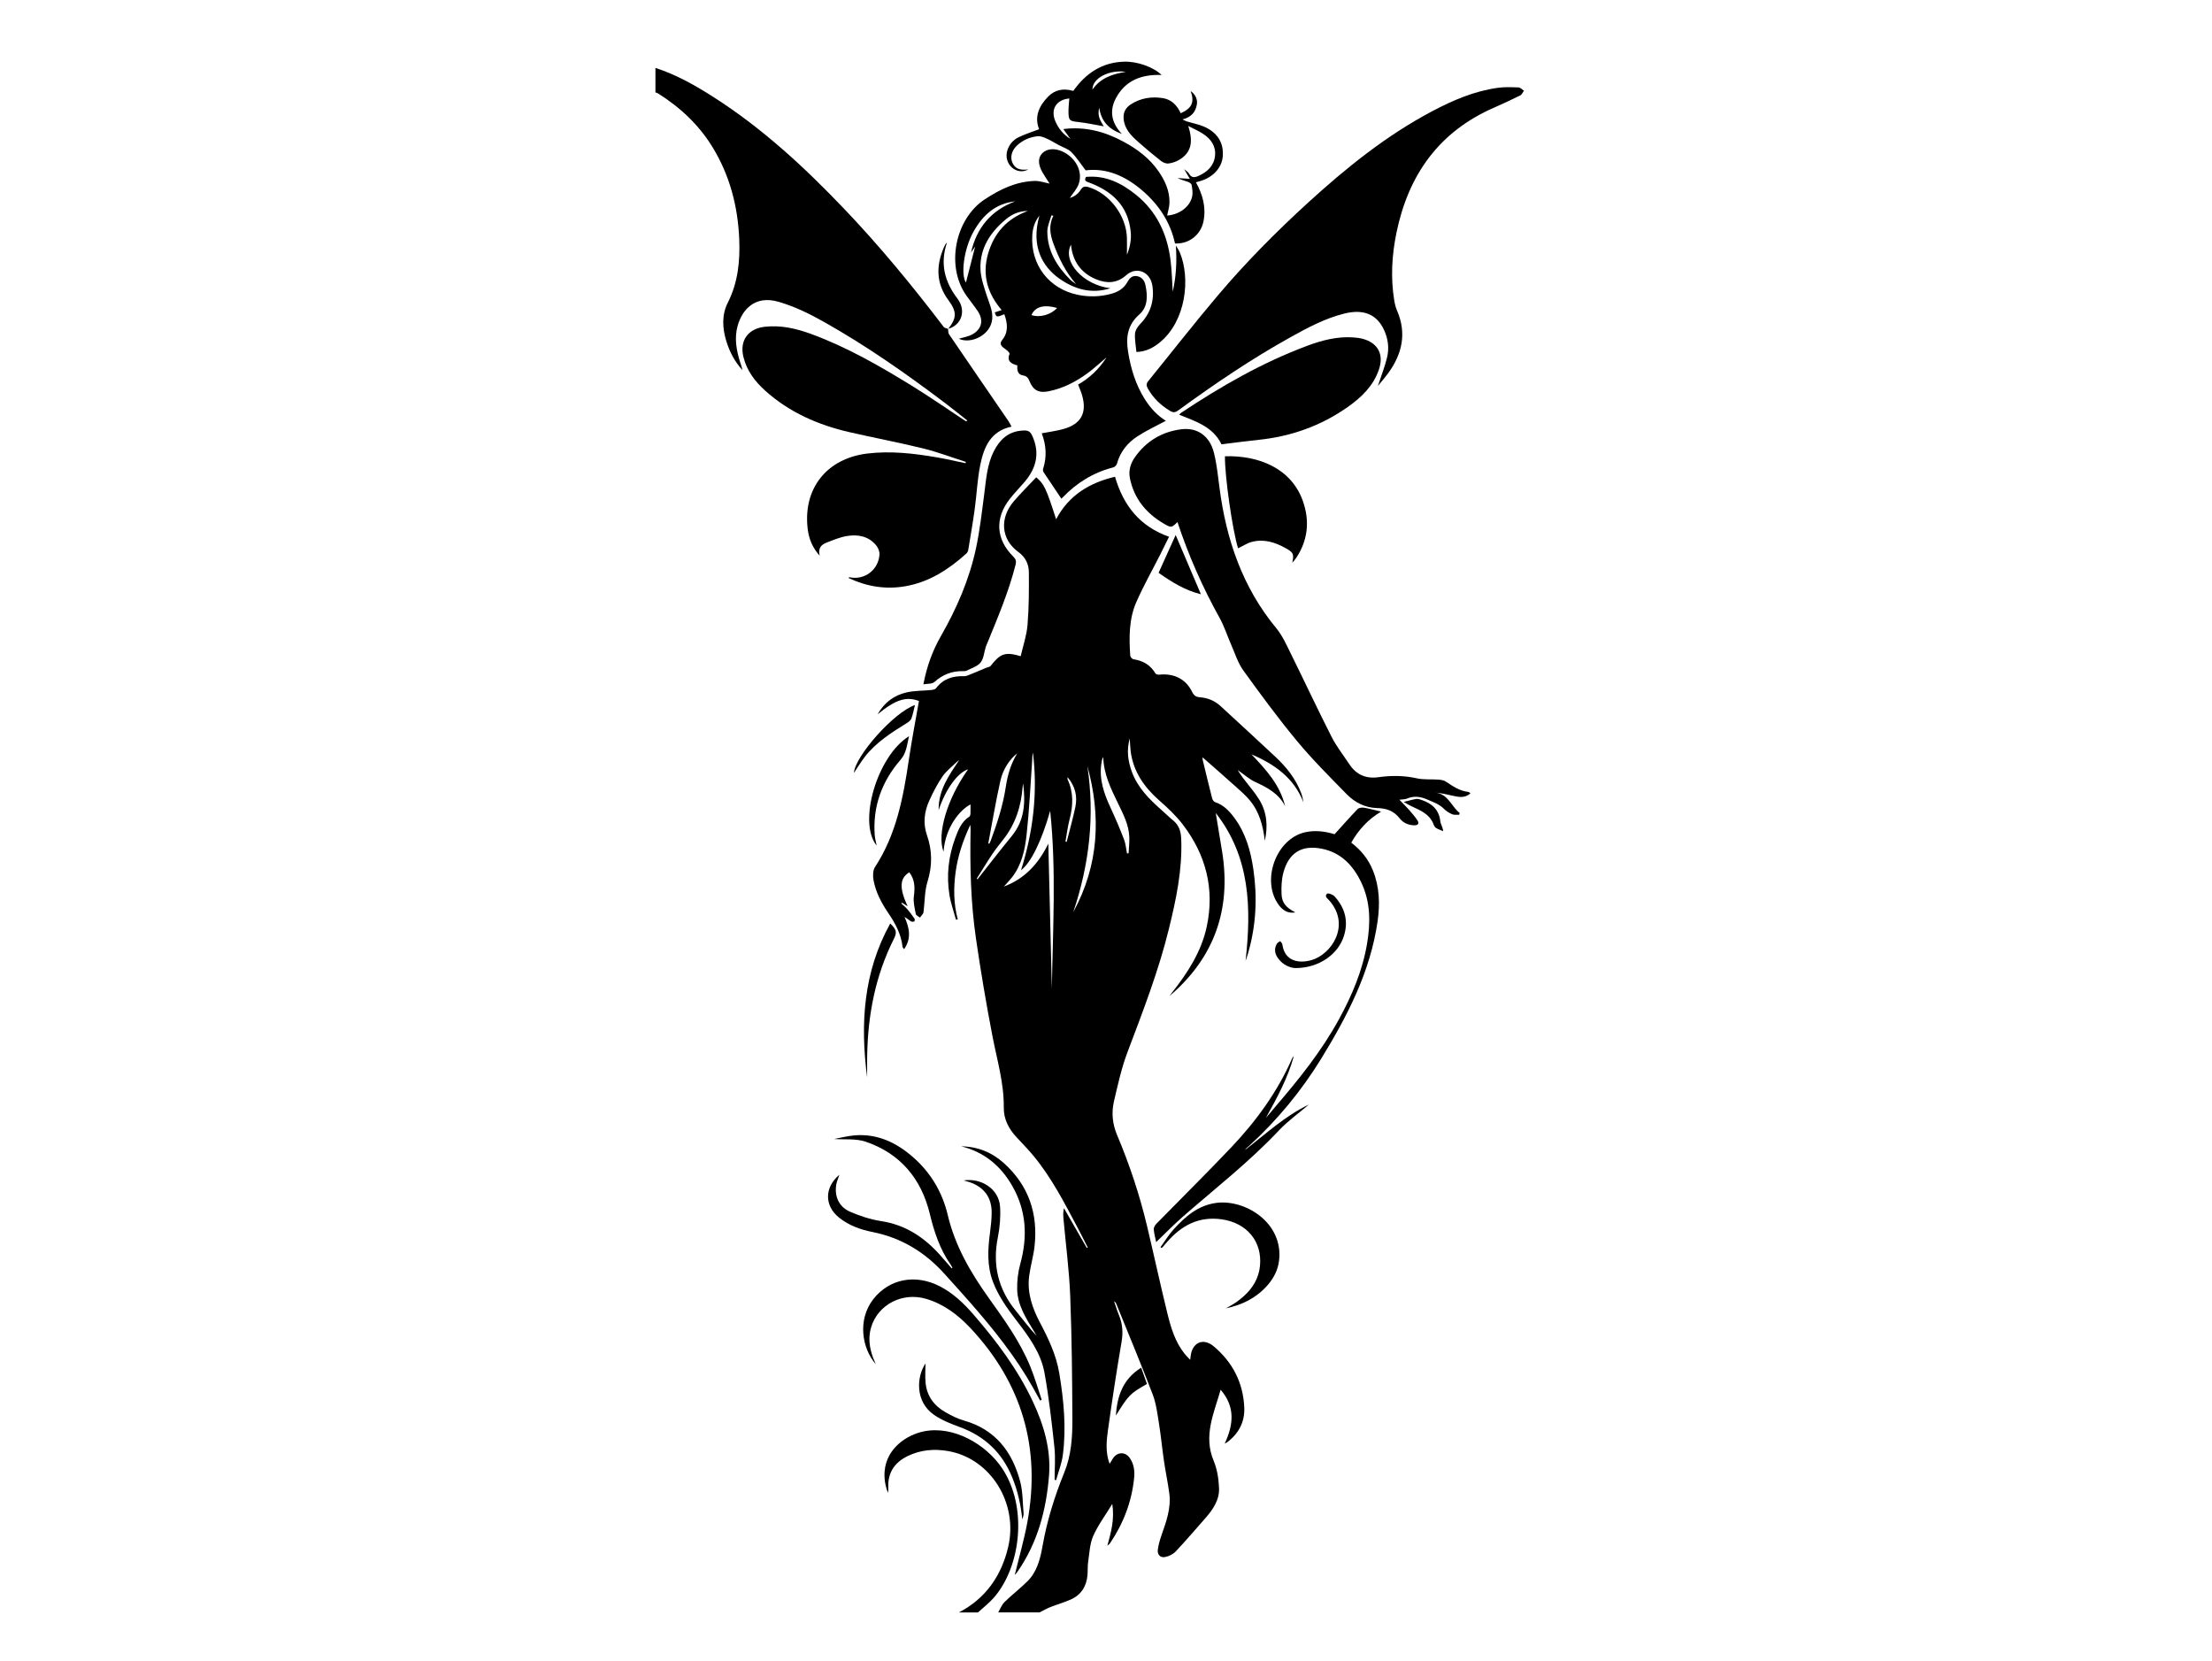 <?xml version="1.0" encoding="UTF-8"?><svg id="a" xmlns="http://www.w3.org/2000/svg" viewBox="0 0 800 600.7"><path d="M361,583.1c.75-1.28,1.28-2.78,2.3-3.78,2.65-2.6,5.62-4.87,8.26-7.48,3.49-3.45,4.65-8.05,5.47-12.67,1.61-9.17,4.33-18,7.85-26.6,2.53-6.19,2.99-12.73,2.96-19.25-.07-14.88-.2-29.77-.78-44.64-.37-9.4-1.62-18.77-2.46-28.15-.1-1.17-.12-2.35,.2-3.63,2.75,4.79,5.51,9.59,8.26,14.38l.33-.17c-1.17-2.3-2.3-4.61-3.51-6.89-4.81-9.05-9.47-18.2-16.03-26.16-1.96-2.37-4.12-4.58-6.22-6.83-2.81-3.02-4.65-6.56-4.6-10.69,.11-8.83-2.42-17.19-4.07-25.73-2.28-11.8-4.28-23.68-6.01-35.57-1.9-13.04-2.19-26.2-1.92-39.37,0-.35-.04-.7-.1-1.62-2.71,5.8-4.52,11.28-5.31,17.05-.79,5.74-.76,11.48,.77,17.15l-.64,.14c-.81-2.99-1.88-5.94-2.37-8.98-1.13-7.02-.37-13.92,2.11-20.6,1.09-2.95,2.24-5.87,5.07-7.7,.25-.16,.4-.63,.42-.96,.05-1.15,.02-2.3,.02-3.47-3.92,2.03-9.09,8.3-9.76,17.11-2.48-6.4,1.35-19.24,8.88-29.78-3.72,1.11-8.16,7.2-10.65,14.75-.12-7.3,3.77-12.59,7.41-18.1-.29,.23-.61,.44-.87,.69-1.74,1.71-3.76,3.22-5.12,5.19-1.87,2.7-3.39,5.68-4.76,8.68-1.86,4.06-2.39,8.27-.86,12.67,1.93,5.53,1.94,11.05,.17,16.76-1.04,3.36-.97,7.06-1.4,10.61-.04,.31-.07,.67-.23,.92-.32,.51-.74,.95-1.11,1.43-.52-.43-1.4-.8-1.49-1.31-.4-2.1-.98-4.3-.7-6.36,.43-3.19,.38-6.08-1.66-8.72-3.49,2.2-3.67,5.63-.61,12.29-.8-.51-1.4-.89-2-1.27l-.28,.26c.73,.68,1.53,1.31,2.17,2.06,.94,1.09,1.8,2.26,2.62,3.45,.16,.22,.06,.93-.09,.99-.34,.14-.89,.17-1.19-.02-.75-.47-1.4-1.08-2.32-1.59,1.71,3.89,2.6,7.7-.18,11.65-.31-.47-.54-.67-.56-.89-.5-4.6-2.64-8.48-5.18-12.23-2.5-3.68-4.57-7.6-5.34-12.02-.25-1.46-.2-3.39,.56-4.55,7.73-11.82,10.24-25.23,12.25-38.84,1.04-7.07,2.41-14.1,3.65-21.22-4.54-1.72-8.41-.58-14.97,4.83,2.52-4.41,6.08-6.92,10.5-7.94,2.89-.67,5.95-.56,8.93-.87,.61-.06,1.44-.23,1.75-.65,2.56-3.42,6.05-4.48,10.13-4.34,.73,.02,1.5-.35,2.21-.63,1.98-.79,3.94-1.64,5.91-2.46,.49-.2,1.17-.25,1.45-.61,3.53-4.54,5.27-5.17,10.89-3.54,.86-3.78,2.16-7.51,2.47-11.31,.52-6.31,.53-12.66,.48-19-.02-2.93-1.18-5.46-3.8-7.36-6.24-4.52-6.9-12.19-1.65-18.33,2.57-3.01,5.41-5.8,8.12-8.68,2.86,2.43,3.57,3.94,7.19,15.17,4.59-8.72,12.12-13.2,21.3-15.37,3.04,10.44,8.97,17.94,19.54,21.7-1.08,2.17-2.16,4.39-3.27,6.6-2.86,5.64-5.98,11.17-8.53,16.94-2.73,6.18-2.68,12.86-2.23,19.48,.03,.47,.72,1.21,1.18,1.28,3.45,.51,6.13,2.07,7.93,5.13,.19,.32,.96,.48,1.44,.43,5.3-.54,9.61,1.61,11.86,6.3,.68,1.41,1.54,1.8,2.9,1.9,2.84,.21,5.32,1.29,7.42,3.23,6.59,6.1,13.24,12.14,19.78,18.29,3.95,3.71,7.33,7.89,9.28,13.05,.41,1.1,.67,2.26,.86,3.44-3.44-8.91-10.48-13.82-18.8-17.38,5.22,5.5,10.33,11.02,12.16,18.75-2.29-4.62-6.48-6.77-10.86-8.8-2.1-.97-3.89-2.61-6.31-4.29,.81,1.22,1.32,2.05,1.9,2.82,1.96,2.61,4.16,5.06,5.87,7.82,2.87,4.62,3.21,9.71,2.06,14.94-.64-5.36-1.94-10.47-5.5-14.69-1.44-1.71-3.13-3.21-4.8-4.7-4.05-3.63-8.15-7.2-12.19-10.76,0,.08-.08,.49,.01,.85,1.12,4.66,2.24,9.32,3.43,13.96,.13,.52,.58,1.21,1.03,1.36,3.17,1.03,5.28,3.33,7.14,5.88,4,5.47,5.76,11.81,6.73,18.38,1.5,10.21,.99,20.32-1.87,30.27-.26,.91-.58,1.8-.94,2.89,2.13-19.15,1.69-37.54-10.79-53.49,.78,4.7,1.58,9.4,2.33,14.11,3.32,20.87-2.91,38.3-19.05,52.09,.29-.4,.57-.81,.88-1.2,5.67-7.2,10.64-14.81,12.59-23.92,2.91-13.61-.3-25.95-8.66-36.9-2.47-3.23-5.52-6.08-8.59-8.78-5.43-4.78-9.3-10.36-10.27-17.68-.18-1.39-.2-2.8-.33-4.68-1.22,4.39-.62,8.2,.72,11.95,2.09,5.83,6.32,10.01,10.82,13.99,1.39,1.23,2.72,2.55,4.16,3.72,2.12,1.73,2.8,3.99,2.91,6.61,.46,11.15-1.83,21.92-4.46,32.63-3.74,15.24-9.41,29.84-14.95,44.5-2.18,5.76-3.52,11.86-4.92,17.89-.94,4.05-.54,8.14,1.11,12.06,4.51,10.68,8.16,21.64,10.85,32.92,2.52,10.56,4.8,21.19,7.39,31.73,1.27,5.15,2.8,10.27,6.22,14.53,.54,.67,1.16,1.27,2.01,2.18,.08-.68,.11-.91,.14-1.14,.48-5.04,4.45-7.01,8.34-3.76,6.84,5.71,10.7,13.19,11.08,22.17,.22,5.19-2.03,9.43-6.23,12.57-.15,.11-.33,.18-.85,.45,3.18-6.83,3.9-13.25-1.47-19.47-2.47,8.61-6.31,16.66-2.52,25.7,1.28,3.05,1.81,6.57,1.94,9.9,.17,4.3-2.24,7.77-5.01,10.91-3.52,3.98-6.96,8.05-10.6,11.91-.96,1.02-2.49,1.8-3.88,2.07-1.74,.34-2.87-.84-2.65-2.63,.21-1.75,.73-3.49,1.31-5.17,1.7-4.91,3.54-9.81,2.85-15.14-.51-3.93-1.36-7.82-1.93-11.75-.67-4.56-1.1-9.16-1.83-13.71-.57-3.52-1.01-7.15-2.27-10.45-4.2-10.98-8.74-21.83-13.16-32.72-.14-.35-.36-.67-.79-.9,.6,1.72,1.13,3.47,1.82,5.15,1.27,3.1,1.46,6.16,.89,9.51-1.8,10.54-3.41,21.11-4.89,31.7-.56,4.03-1.02,8.15,.56,12.41,.47-.76,.82-1.38,1.22-1.98,1.57-2.37,4.44-2.47,6.06-.15,1.5,2.15,1.85,4.65,1.6,7.17-.85,8.64-3.89,16.51-8.73,23.69-.16,.24-.43,.4-.96,.87,1.41-5.01,2.62-9.68,1.78-15.1-2.52,4.14-5.16,7.66-6.89,11.58-1.25,2.83-1.36,6.18-1.83,9.32-.24,1.58-.11,3.21-.24,4.8-.35,4.09-2.29,7.19-6.07,8.87-2.38,1.06-4.92,1.77-7.35,2.73-1.35,.53-2.61,1.28-3.91,1.92h-15.01Zm18.14-277.98c.43,17.46,.85,34.92,1.28,52.38,.34-21.44,1.64-42.88-.61-64.29-3.06,10.79-6.91,18.72-10.55,21.49,4.37-13.83,6.11-28,4.31-42.52-.25,.88-.2,1.77-.26,2.66-.63,9.01-1.05,18.04-2.03,27.02-.59,5.44-1.76,10.89-5.29,15.41-.91,1.16-1.95,2.22-2.93,3.32,7.59-2.82,12.54-8.3,16.06-15.48Zm9.02,24.71c9.31-17.09,10.08-34.7,5.09-52.86,2.73,17.94,.77,35.44-5.09,52.86Zm19.43-21.23l.58-.03c.1-1.96,.33-3.92,.26-5.87-.17-4.47-2.22-8.35-4.11-12.25-2.57-5.29-5.17-10.57-5.31-16.68-.23,.34-.37,.67-.45,1.02-.1,.43-.16,.88-.23,1.32-.86,5.7,.93,10.83,3.28,15.89,1.77,3.81,3.42,7.69,4.93,11.61,.61,1.57,.71,3.33,1.05,5Zm-50.15-3.65l.35,.18c.16-.34,.34-.67,.47-1.01,2.4-6.41,4.49-12.9,5.52-19.7,.64-4.21,1.83-8.3,4.12-11.99-2.54,1.92-5.1,5.5-6.07,9.79-1.7,7.53-2.95,15.15-4.4,22.74Zm-4.22,12.81l.32,.18c4.12-5.22,8.18-10.49,12.39-15.63,4.54-5.53,5.03-11.88,4.09-19.04-.1,.7-.15,.94-.17,1.18-.51,7.05-2.58,13.53-7.02,19.15-1.39,1.76-2.79,3.52-4.03,5.38-1.93,2.88-3.72,5.86-5.57,8.79Zm32.12-13.4l.44,.07c1.06-4.19,2.24-8.34,3.13-12.57,.82-3.91-.03-7.53-2.81-10.83,0,.43-.06,.64,0,.79,2.2,4.71,2.03,9.5,.74,14.41-.7,2.66-1.02,5.41-1.51,8.12Z"/><path d="M342.88,118.92c.1,.65,0,1.43,.33,1.92,7.13,10.48,14.32,20.93,21.48,31.39,.43,.62,.74,1.32,1.14,2.05-7.61,1.58-10,7.46-11.3,13.83-1.07,5.25-1.28,10.67-2.01,15.99-.68,4.94-1.53,9.85-2.34,14.77-.08,.47-.35,1-.7,1.31-6.37,5.74-13.42,10.31-22.03,11.81-7.13,1.25-13.98,.13-20.63-3.01,.24-.15,.34-.26,.41-.24,5.4,1.15,10.48-2.61,10.85-8.23,.07-1.08-.48-2.43-1.19-3.29-2.72-3.3-6.51-4.04-10.46-3.41-2.61,.42-5.13,1.48-7.61,2.46-1.76,.69-3.04,1.94-2.38,4.68-2.75-3.09-3.92-6.29-4.33-9.72-1.75-14.62,6.94-25.48,21.61-27.23,8.43-1.01,16.74-.05,25.03,1.37,3.49,.6,6.95,1.41,10.43,2.13l.14-.47c-5.14-1.64-10.22-3.58-15.45-4.87-8.8-2.16-17.72-3.84-26.55-5.86-11.39-2.61-21.86-7.16-30.64-15.09-3.67-3.31-6.57-7.15-7.8-12.08-1.48-5.89,1.59-10.27,7.68-10.96,5.82-.66,11.34,.6,16.73,2.57,12.92,4.74,24.79,11.55,36.45,18.73,6.59,4.06,12.95,8.49,19.41,12.75,.14,.09,.33,.12,.73-.13-2.71-2.13-5.39-4.31-8.14-6.39-13.95-10.54-28.26-20.56-43.5-29.16-5.29-2.99-10.71-5.67-16.6-7.39-8.81-2.58-13.32,3.07-14.88,8.72-1.23,4.45-.43,8.89,.96,13.22,.29,.9,.61,1.78,.77,2.74-2.76-3.06-4.63-6.61-5.82-10.51-1.42-4.66-1.69-9.43,.55-13.87,3.66-7.23,4.45-14.92,4.14-22.8-.47-11.9-3.38-23.14-9.63-33.38-4.98-8.15-11.76-14.48-19.81-19.53-.26-.16-.58-.21-.87-.32v-8.86c7.6,2.45,14.48,6.37,21.15,10.64,17.56,11.23,32.73,25.26,47.06,40.27,12.9,13.51,24.74,27.9,36.05,42.76,.31,.41,1.07,.48,1.62,.72l-.04-.04Z"/><path d="M346.75,583.1c9.75-5.05,15.43-13.28,17.88-23.72,3.69-15.78-6.32-31.99-21.76-34.66-5.04-.87-9.98-.44-14.62,1.82-4.67,2.28-7.23,5.98-6.98,11.35,.03,.64,0,1.28-.13,1.94-.98-2.56-1.45-5.2-1.19-7.97,.76-8.1,7.83-12.95,14.13-14.25,10.7-2.2,22.56,4.62,28.4,13.42,9.26,13.96,6.74,35.38-2.95,46.6-1.73,2.01-3.89,3.65-5.85,5.46h-6.93Z"/><path d="M371.61,76.29c-2.96,.03-5.54,1.12-7.74,2.94-5.67,4.69-9.56,10.51-9.27,18.11,.13,3.36,1.37,6.72,2.42,9.98,.85,2.61,2.06,5.06,1.84,7.94-.44,5.84-7.64,9.32-12.09,7.24,1.56-.5,3.52-.77,5.09-1.7,3.35-2,3.89-5.15,1.7-8.38-1.26-1.85-2.67-3.6-3.97-5.42-7.7-10.74-4.13-27.86,6.5-34.87,5.51-3.64,11.36-6.5,18.11-6.7,1.84-.05,3.71,.64,5.41,.96-.68-1.06-1.65-2.44-2.49-3.89-1.77-3.05-1.79-5.42-.16-7.09,1.64-1.69,4.53-1.92,7.35-.6,4.71,2.21,7.36,7.13,5.85,11.62-.64,1.9-2.17,3.5-3.24,5.14,1.48-.4,2.93-1.35,3.91-2.91,.72-1.15,1.45-1.41,2.83-1,7.57,2.24,13.73,10.32,13.91,18.47,.04,2.04,0,4.07,0,5.98,1.03-2.51,1.66-5.33,1.37-8.28-.93-9.56-6.92-14.87-15.39-17.94-1.3-.47-1.28-.94-.8-1.92,7.05-.66,12.84,2.22,18.12,6.48,7.48,6.05,11.24,14.12,12.45,23.47,.51,3.98,.58,8.02,.81,11.53,1.19-5.08,1.56-10.75,1.13-16.66,.49,.83,1.08,1.62,1.44,2.51,3.91,9.34,2.25,24.72-7.19,32.48-2.37,1.94-4.96,3.38-8.51,3.5-.2-2.22-.65-4.43-.51-6.61,.08-1.18,.92-2.52,1.8-3.42,3.84-3.91,5.26-8.57,4.49-13.89-.74-5.12-5.75-7.17-9.5-3.82-3.4,3.03-7.17,2.99-10.9,1.44-5.44-2.26-8.47-6.56-9.05-12.5-3.21,6.19,4.43,14.55,14.25,15.76-6.82,2.14-12.93,.43-18.6-3.6-5.68-4.04-10.33-11.37-7.05-22.68-1.84,2.34-2.44,4.72-2.59,7.17-.66,10.65,6.08,19.39,16.56,21.5,3.94,.79,7.87,.7,11.79-.33,2.6-.69,4.72-1.91,6.05-4.32,.71-1.28,1.65-2.38,3.31-2.15,1.8,.25,2.81,1.45,3.19,3.17,.85,3.85,.94,7.96-2.1,10.63-4.4,3.84-4.99,8.36-4.16,13.55,.98,6.12,2.76,11.96,6.1,17.24,2.04,3.22,4.6,5.95,7.58,7.74-3.35,1.8-6.95,3.46-10.24,5.59-3.62,2.34-6.27,5.61-7.46,9.92-.15,.54-.79,1.2-1.33,1.34-7.21,1.86-13.28,5.59-18.38,10.96-.21,.22-.45,.42-.39,.37-2.14-3.19-4.28-6.34-6.38-9.52-.22-.33-.36-.88-.24-1.23,1.43-4.38,1.13-8.69-.48-12.9,2.66-.51,5.26-.84,7.75-1.53,6.53-1.78,8.74-5.92,6.78-12.43-.36-1.21-.89-2.37-1.38-3.66,4.06-2.35,7.44-5.4,10.29-9.84-2.57,2.16-4.62,4.08-6.87,5.73-4.27,3.12-8.91,5.51-14.16,6.55-3.47,.68-5.5-.37-6.83-3.65-.46-1.15-.96-1.88-2.35-2.1-1.9-.3-2.22-1.87-2.04-3.61-2.09-.61-3.91-1.39-2.84-4.14,.09-.24-.33-.78-.62-1.06-.51-.48-1.13-.84-1.67-1.29-.97-.8-1.27-1.6-.34-2.75,2.33-2.89,1.88-6.05,.76-9.28-2.82,1.15-2.91,1.13-3.46-.67l2.49-.83c-5.14-5.99-7.13-12.72-4.92-20.38,2.18-7.53,6.88-12.71,14.28-15.42Zm-4.44-3.48c-7.08,.74-11.68,4.94-15.02,10.84-3.67,6.48-4.69,15.87-2.8,18.52,1.07-4.2,2.26-8.84,3.33-13.03l-1.5,2.17c2.06-9.01,7.3-15.25,15.99-18.5Zm13.81,5.22l-.74-.14c-.51,1.93-1.46,3.86-1.46,5.79,.02,7.07,3.47,12.65,8.32,17.48,.61,.61,1.39,1.06,2.09,1.58-3.77-4.32-6.21-9.28-8.16-14.51-1.24-3.34-1.85-6.77-.06-10.21Zm-7.94,35.89c2.93,1.06,7.12-.11,9.27-2.57-4.54-1.26-7.88-.59-9.27,2.57Z"/><path d="M498.34,139.53c1.18-3.58,2.47-6.84,3.3-10.21,.82-3.36,.41-6.77-1.06-9.95-2.61-5.69-7.38-7.7-14.3-6-6.96,1.71-13.23,5.05-19.43,8.5-14.18,7.87-27.58,16.95-40.67,26.5-1.09,.79-1.83,.93-3.01,.22-3.37-2.04-6.1-4.63-8.03-8.08-.58-1.03-.63-1.76,.15-2.72,8.41-10.34,16.61-20.86,25.22-31.03,10.08-11.91,21.07-22.98,32.59-33.5,13.81-12.6,28.3-24.29,44.92-33.07,7.49-3.96,15.25-7.28,23.72-8.44,2.45-.34,4.98-.23,7.47-.13,.66,.03,1.3,.77,1.94,1.18-.43,.57-.73,1.39-1.3,1.68-3.09,1.54-6.21,3-9.37,4.38-20.05,8.7-31.16,24.4-35.45,45.39-1.64,8.02-2.12,16.14-.8,24.27,.2,1.25,.48,2.53,.99,3.69,3.63,8.33,1.9,15.87-3.29,22.91-1.1,1.49-2.32,2.88-3.58,4.42Z"/><path d="M506.08,289.17c1.34,1.39,2.49,2.51,3.54,3.7,1.05,1.2,2.1,2.42,2.99,3.74,.75,1.11,.33,1.83-1.06,1.83-2.19-.01-4.1-.9-5.38-2.55-2.14-2.74-4.82-3.61-8.19-3.69-4.25-.11-8-2.02-10.93-5.01-6.14-6.27-12.38-12.49-17.98-19.24-6.82-8.22-13.17-16.86-19.42-25.53-1.94-2.69-2.96-6.05-4.32-9.13-1.44-3.27-2.51-6.73-4.24-9.84-6.16-11.07-11.25-22.6-15.24-34.66-2.15,2.05-2.22,2.16-4.95,.56-6.36-3.73-10.75-9.01-12.25-16.4-.57-2.8,.23-5.4,1.82-7.64,4.09-5.8,9.78-9.2,16.77-10.08,5.87-.74,10.33,2.49,11.82,8.59,1,4.08,1.44,8.31,1.98,12.49,2.42,18.76,8.31,36.07,20.57,50.89,2.24,2.71,3.71,6.1,5.3,9.3,4.93,9.97,9.63,20.05,14.68,29.96,1.79,3.52,4.29,6.67,6.48,9.98,2.49,3.76,6.06,5.23,10.44,4.61,4.67-.66,9.25-.64,13.9,.4,2.52,.56,5.22,.27,7.84,.47,.92,.07,1.95,.23,2.69,.73,2.51,1.68,4.97,3.38,8.09,3.71,.21,.02,.4,.25,.78,.52-2.04,1.83-4.22,1.35-6.37,.88-2.1-.46-4.18-.99-6.46-1.15,4.83,.42,5.88,5.04,8.93,7.37l-.18,.65c-.85-.04-1.79,.13-2.52-.18-1.1-.47-2.19-1.14-3.02-1.99-1.64-1.65-3.68-2.34-5.73-3.24-2.57-1.13-4.92-1.56-7.54-.46-.79,.33-1.75,.28-2.8,.43Z"/><path d="M429.75,45.58c1.91,5.87,1.01,9.65-3.24,12.2-1.17,.7-2.59,1.18-3.94,1.34-.85,.1-1.96-.35-2.67-.91-2.82-2.21-5.58-4.51-8.25-6.89-2.54-2.27-4.97-4.64-5.28-8.39-.19-2.33,.76-4,2.61-5.2,3.56-2.3,7.54-2.89,11.62-2.24,3.12,.5,5.15,2.66,6.42,5.46,4.08-1.82,5.03-4.01,3.61-7.99,1.59,1.02,2.53,2.91,2.25,4.71-.46,2.92-2.11,4.72-5.21,5.51,.5,.24,.99,.54,1.51,.71,2.13,.66,4.37,1.05,6.39,1.95,4.87,2.18,7.07,5.93,6.65,10.79-.36,4.13-3.6,7.59-8.37,8.92-.43,.12-.85,.24-1.33,.37,2.42,4.36,3.72,8.94,2.77,13.96-.93,4.95-5.17,8.4-10.33,8.16-1.68-7.69-5.84-14.01-11.81-19.13-6-5.14-12.78-8.27-20.51-7.31-1.82-2.38-3.28-4.71-5.18-6.6-1.21-1.2-3.08-1.74-4.64-2.59-1.4-.76-2.75-1.62-4.2-2.26-1.04-.46-2.24-.99-3.31-.89-2.78,.27-5.31,1.36-7.41,3.27-2.03,1.84-2.67,4.32-1.7,6.41,.94,2.03,2.67,2.74,5.69,2.32-1.86,1.07-4.07,.85-5.79-.58-1.8-1.49-2.5-3.99-1.79-6.27,.69-2.2,2.14-3.86,4.16-4.82,2.33-1.11,4.81-1.9,7.34-2.86-1.77-4.38-.12-8.34,3.23-11.76,2.46-2.51,5.46-3.14,9.13-2.1,4.5-6.34,10.41-10.39,18.5-10.57,4.76-.11,10.56,1.98,13.43,4.81-7.12-.26-13.08,1.86-16.54,8.43-2.39,4.53-1.63,8.88,2.19,12.89-4.68-1.67-7.47-4.5-8.21-9.51-.54,2.61-.18,3.85,1.66,6.76-2.95-.51-6.08-1.21-9.25-1.56-3.13-.35-3.5-.52-3.52-3.76-.01-1.58,.19-3.16,.3-4.75-4.67,.41-6.87,3.89-5.07,8.18,1.12,2.68,2.92,4.86,5.46,6.43-.82-1.13-1.63-2.26-2.56-3.55,8-1.01,15.1,.96,21.8,4.58,4.95,2.67,9.41,6,12.65,10.71,2.36,3.43,4.07,7.15,3.94,11.42-.05,1.54-.55,3.07-.84,4.56,4.35-.3,8.28-3.14,9.07-6.96,.27-1.31,.01-2.78-.22-4.14-.08-.43-.81-.89-1.33-1.08-1.24-.45-2.54-.75-3.77-1.37l4.46,.29-2.05-3.51c.86,.75,1.46,1.07,1.73,1.57,.95,1.73,2.16,1.47,3.65,.78,3.18-1.48,5.46-3.7,5.79-7.29,.32-3.48-1.55-6.01-4.33-7.83-1.69-1.1-3.56-1.91-5.35-2.84Zm-22.58-19.6c-6.09-.89-12.17,2.37-12.06,6.4,2.92-4.22,7.31-5.64,12.06-6.4Z"/><path d="M441.77,160.67c-3.11-6.41-9.32-8.26-15.29-10.7,.24-.25,.4-.5,.62-.65,14.46-9.63,29.47-18.25,45.81-24.33,5.3-1.97,10.75-3.37,16.5-2.98,1.14,.08,2.3,.21,3.4,.5,5.6,1.5,7.77,5.71,5.87,11.2-2.05,5.92-6.33,10.01-11.27,13.48-9.67,6.81-20.46,10.63-32.21,11.86-4.45,.46-8.88,1.06-13.44,1.61Z"/><path d="M333.96,247.46c1.22-6.46,3.28-12.11,6.32-17.43,5.72-9.98,10.28-20.48,12.7-31.75,1.39-6.48,2.13-13.11,2.99-19.7,.69-5.26,1.01-10.6,3.48-15.44,2.06-4.03,5.01-6.93,9.79-7.4,2.79-.28,3.44,.13,4.48,2.76,2.36,5.98,.79,11.15-3.21,15.82-1.75,2.04-3.64,3.98-5.3,6.09-5.5,6.98-5.03,14.66,1.26,20.86,.94,.92,1.15,1.68,.81,3-2.5,9.83-6.46,19.12-10.28,28.46-.17,.41-.37,.82-.5,1.25-.59,1.89-.71,4.14-1.85,5.58-1.13,1.42-3.27,2.04-5.01,2.94-.4,.21-.95,.2-1.42,.19-3.96-.06-7.32,1.24-10.29,3.94-.82,.74-2.49,.56-3.98,.84Z"/><path d="M468.46,329.94c-2.63,.46-4.44-.7-5.86-2.54-6.66-8.7-1.22-24.04,9.39-26.44,3.78-.86,7.49-.27,10.68,.7,2.89-3.19,5.54-6.21,8.33-9.09,.46-.48,1.58-.61,2.32-.49,1.99,.33,3.94,.89,6.16,1.42-4.61,2.74-8.12,6.49-10.78,11.22,3.55,2.68,6.2,5.98,7.84,10.06,2.39,5.96,2.57,12.15,1.69,18.35-2.61,18.26-10.91,34.23-20.39,49.68-7.22,11.76-15.96,22.3-26.14,31.62-.49,.45-1.09,.78-1.41,1.4,7.53-5.82,14.51-12.33,23.09-16.41-3.6,3.08-7.58,5.9-10.87,9.39-10.64,11.29-22.84,20.81-34.49,30.95-3.42,2.98-6.58,6.25-9.88,9.4-.27-1.35-.74-2.98-.87-4.64-.05-.66,.49-1.52,1-2.05,8.97-9.17,18.12-18.18,26.95-27.49,9.05-9.53,16.75-20.07,22.07-32.2,.14-.31,.34-.6,.63-.84-2.18,7.95-6.09,15.09-10.08,22.28,.57-.66,1.14-1.32,1.7-1.98,.62-.73,1.23-1.48,1.85-2.21,8.49-9.88,16.62-20.02,22.9-31.51,4.68-8.57,8.46-17.49,10.11-27.17,1.3-7.64,1.32-15.21-2.15-22.39-2.95-6.1-7.33-10.7-14.25-12.06-7.23-1.43-11.92,1.46-13.85,8.67-.67,2.48-.77,5.19-.66,7.78,.13,3.14,1.62,4.82,4.97,6.58Z"/><path d="M344.47,458.42c-.21-.36-.4-.74-.64-1.09-3.92-5.59-5.97-11.85-7.58-18.48-3.06-12.62-10.69-21.78-23.19-26-3.55-1.2-7.66-.7-11.38-.97,2.26-.42,4.77-1.09,7.31-1.31,8.4-.72,15.35,2.66,21.46,8.08,6.28,5.57,10.39,12.6,12.3,20.66,2.64,11.17,8.2,20.74,14.75,29.92,5.69,7.97,11.46,15.93,15.18,25.08,1.57,3.87,2.73,7.92,4.07,11.89l-.59,.23c-.88-1.59-1.74-3.18-2.63-4.76-6.23-11.06-14.12-20.89-22.44-30.41-3.08-3.52-6.24-6.98-9.37-10.47-7.09-7.93-15.67-13.2-26.22-15.29-4.31-.86-8.51-2.36-12.05-5.2-5.32-4.29-5.35-10.9,.14-15.51-.42,1.25-.88,2.25-1.09,3.31-.84,4.33,.8,8.26,4.89,10.05,3.58,1.57,7.44,2.83,11.29,3.42,8.94,1.36,15.78,6,21.58,12.58,1.31,1.49,2.61,2.99,3.92,4.48l.29-.22Z"/><path d="M447.77,198.28c-2.02-6.42-4.87-26.3-4.75-33.29,12.04-.37,23.94,4.25,28.17,16.16,2.54,7.16,1.88,14.09-2.36,20.54-.38,.58-.86,1.08-1.45,1.81,.63-3.21,.44-3.68-2.42-5.28-3.83-2.15-7.9-3.43-12.3-2.24-1.67,.45-3.18,1.48-4.9,2.3Z"/><path d="M367,569.52c1.48-6.11,3.33-12.48,4.54-18.96,4.98-26.86-1.89-50.38-20.57-70.31-4.45-4.75-9.64-8.69-16.02-10.57-8.57-2.53-17.37,2.04-19.87,10.19-1.16,3.79-.65,7.47,.68,11.1,.26,.7,.58,1.39,.98,2.34-5.07-5.8-6.66-16.13-.9-23.51,5.74-7.35,15.18-9.21,24.01-4.68,4.82,2.47,8.66,6.13,12.17,10.17,8.38,9.67,16.04,19.84,21.5,31.48,3.96,8.45,6.61,17.32,5.88,26.71-.97,12.44-4.11,24.31-11.33,34.77-.39,.57-.89,1.07-1.06,1.26Z"/><path d="M347.63,414.53c5.91,.06,11.12,2.17,15.47,6.1,8.93,8.06,12.39,18.28,11.05,30.12-.41,3.61-1.49,7.14-1.95,10.75-.76,6.02,1.15,11.53,3.91,16.75,3.09,5.84,5.91,11.77,7,18.37,1.62,9.77,2.56,19.6,1.29,29.47-.4,3.1-1.6,6.1-2.44,9.14l-.55-.1c0-3.94,.35-7.91-.07-11.8-.96-8.97-1.98-17.95-3.57-26.82-1.33-7.41-5.84-13.41-10.35-19.27-3.24-4.22-6.31-8.55-8.25-13.57-2.28-5.89-1.92-11.93-1.11-18.01,.31-2.35,.57-4.72,.59-7.08,.05-5.55-2.75-9.33-8.01-11.1-.64-.22-1.3-.38-2.11-.62,6.31-.98,12.75,3.06,13.16,9.51,.23,3.66-.08,7.45-.8,11.05-2,9.97,.09,18.77,6.53,26.62,2.48,3.02,4.79,6.17,7.51,9.07-.32-.56-.64-1.12-.97-1.67-2.86-4.71-5.93-9.41-6.08-15.12-.08-3.08,.29-6.28,1.11-9.25,2.7-9.83,2.25-19.25-2.89-28.22-4.17-7.27-10.14-12.27-18.46-14.32Z"/><path d="M419.7,451c1.59-2.18,3-4.53,4.81-6.51,4.23-4.63,8.88-8.7,15.49-9.52,10.47-1.3,24.16,7.24,22.6,20.81-.4,3.46-1.95,6.46-4.26,9.07-4,4.51-9.11,7.05-14.99,8.26,1.1-.63,2.24-1.2,3.28-1.9,1.11-.75,2.18-1.58,3.18-2.47,3.26-2.92,5.42-6.51,5.87-10.9,.91-8.9-4.74-15.61-13.79-16.91-8.36-1.2-14.66,2.24-19.92,8.32-.5,.58-.99,1.18-1.5,1.75-.11,.12-.27,.19-.41,.28l-.37-.28Z"/><path d="M334.72,493.02c0,2.04-.22,4.65,.05,7.2,.49,4.74,3.16,8.19,7.22,10.49,2.1,1.19,4.31,2.32,6.62,2.97,11.29,3.2,17.44,11.18,20.33,21.97,.99,3.71,.91,7.71,1.25,11.58,.06,.72-.21,1.47-.47,2.2-.52-5.24-1.64-10.29-3.62-15.15-3.63-8.94-9.96-14.95-19.03-18.25-3.21-1.17-6.49-2.49-9.28-4.41-6.84-4.71-6.37-13.71-3.06-18.6Z"/><path d="M425.2,193.48c3,7.03,6.04,14.16,9.13,21.41-5.61-1.37-10.46-4.33-15.31-7.75,2.1-4.64,4.19-9.27,6.17-13.66Z"/><path d="M313.61,389.52c-2.52-19.28-1.38-38,8.36-55.58,2.28,2.27,2.51,3.19,1.29,5.61-6.72,13.37-9.42,27.64-9.64,42.48-.04,2.5,0,4.99,0,7.49Z"/><path d="M468.6,350.07c-1.72-.03-4.62-.93-6.56-3.81-1.09-1.62-1.24-3.35-.19-5.06,.23-.38,.77-.59,1.16-.87,.26,.38,.71,.74,.76,1.14,.85,6.36,6.25,6.94,10.51,5.73,7.3-2.07,14.31-12.64,6.48-21.57-.61-.7-1.9-1.5-.8-2.46,.37-.32,2.08,.3,2.68,.95,3.78,4.12,5.11,8.93,3.4,14.36-2.08,6.59-8.94,11.54-17.44,11.59Z"/><path d="M328.76,266.23c-.77,3.08-.86,5.98-3.09,8.55-6.73,7.75-10.06,16.83-9.32,27.2,.09,1.26,.46,2.49,.71,3.79-6.88-8.32,.16-32.42,11.69-39.54Z"/><path d="M330.91,254.96c-.44,1.74-.73,3.31-1.26,4.79-.22,.63-.87,1.21-1.46,1.58-5.68,3.52-11.35,7.05-15.49,12.45-1.43,1.87-2.65,3.9-3.88,5.72,.47-6.15,14.53-21.99,22.09-24.55Z"/><path d="M342.91,118.96c3.11-4,3.25-6.14,.07-10.45-4.48-6.08-4.46-12.42-1.61-19.06,.15-.35,.32-.7,.5-1.03,.09-.16,.24-.29,.63-.74-2.61,7.75-.84,14.24,3.78,20.31,3.28,4.32,1.48,9.63-3.41,10.93l.04,.04Z"/><path d="M414.81,500.45c-6.28,3.64-6.47,3.84-11.25,11.44,.49-7.19,2.61-13.24,9.17-17.32l2.08,5.88Z"/><path d="M507.66,289.99c1.89-.46,3.22-.87,4.58-1.09,.57-.09,1.23,.14,1.81,.34,3.72,1.27,6.38,3.44,6.85,7.69,.12,1.08,.87,2.08,1.05,3.63-.83-.35-1.71-.64-2.48-1.09-.41-.24-.78-.73-.94-1.19-1.38-3.91-4.86-5.25-8.19-6.79-.79-.37-1.53-.85-2.68-1.5Z"/></svg>